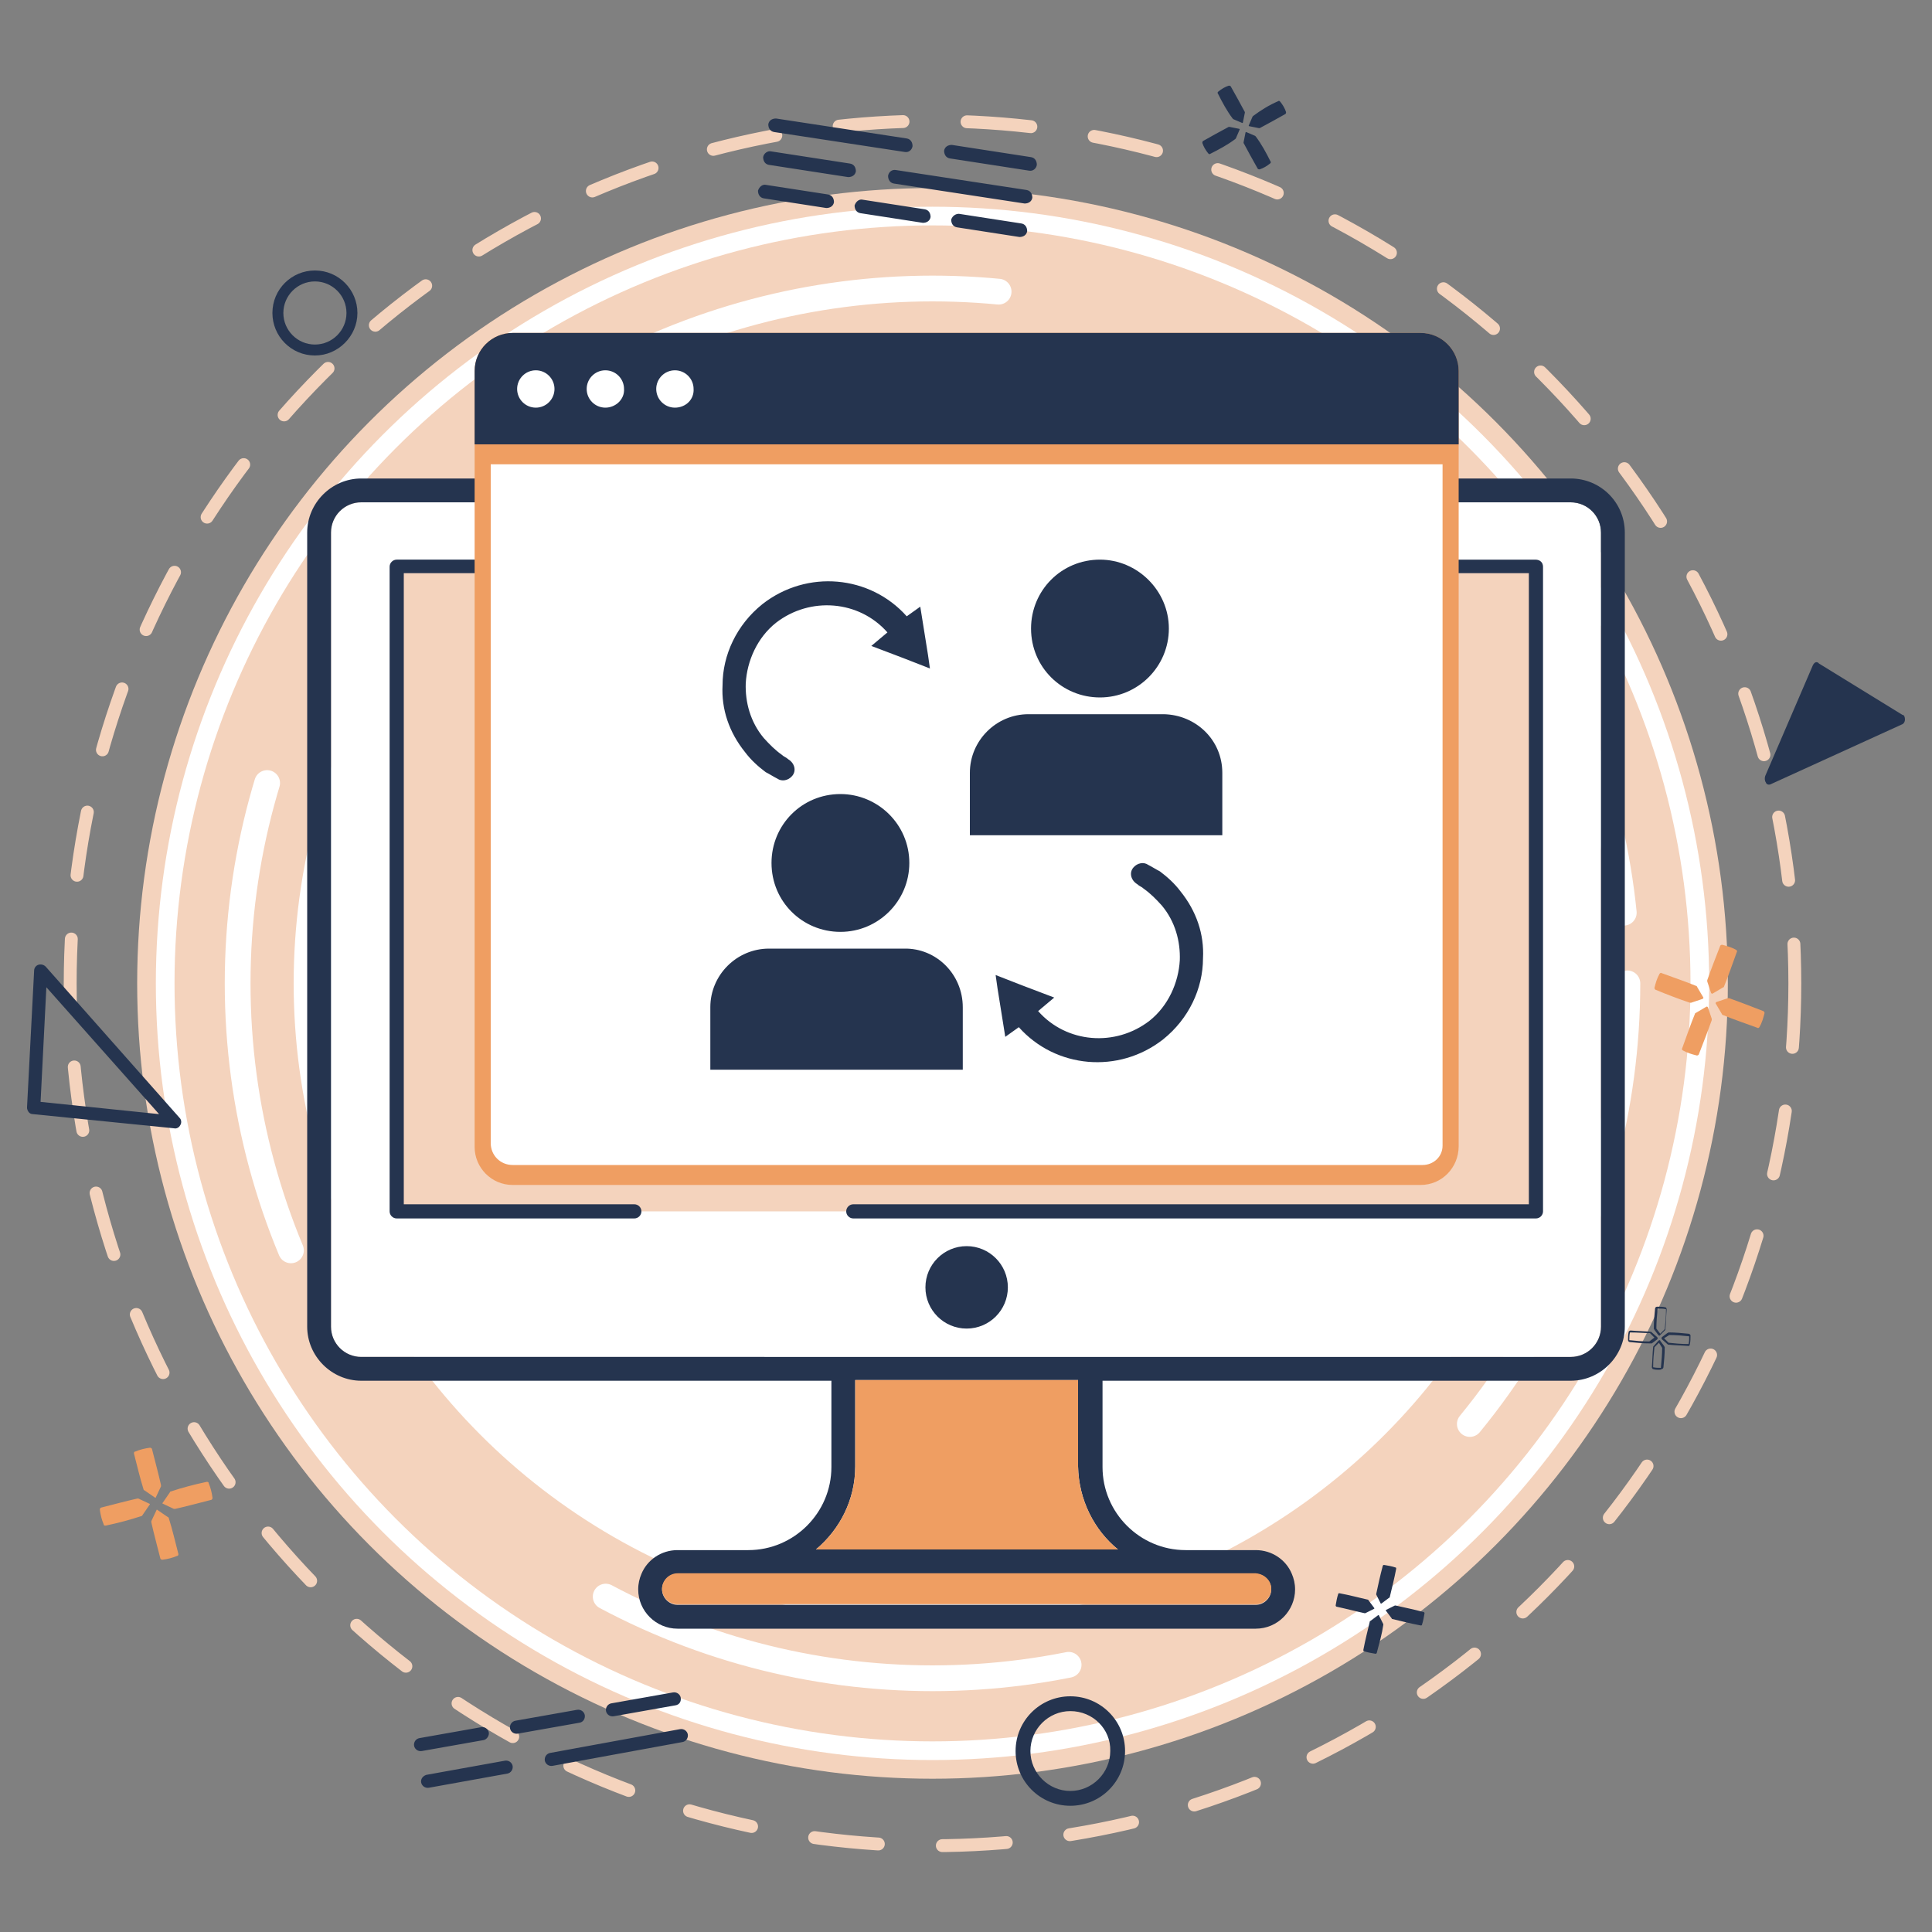 <svg version="1.1" id="Layer_1" xmlns="http://www.w3.org/2000/svg" x="0" y="0" viewBox="0 0 300 300" xml:space="preserve"><rect x="0" y="0" width="300" height="300" fill="#808080" stroke="none"/><style>.st0{fill:#f4d3bd}.st1{fill:#fff}.st4{fill:#ef9e62}.st5{fill:#25344f}</style><circle class="st0" cx="144.8" cy="152.7" r="123.5"/><circle class="st1" cx="144.8" cy="152.7" r="120.6"/><circle class="st0" cx="144.8" cy="152.7" r="117.7"/><circle class="st1" cx="144.8" cy="152.7" r="99.2"/><circle cx="144.8" cy="152.7" r="107.9" style="fill:none;stroke:#fff;stroke-width:4;stroke-linecap:round;stroke-miterlimit:10;stroke-dasharray:74.107,74.107"/><circle cx="144.8" cy="152.7" r="133.9" style="fill:none;stroke:#f4d3bd;stroke-width:2;stroke-linecap:round;stroke-miterlimit:10;stroke-dasharray:9.943,9.943"/><path class="st4" d="M27.7 241.3c0 .1 0 .3-.2.3-.7.3-1.5.5-2.3.6-.1 0-.3-.1-.3-.2-.5-2-1-3.8-1.4-5.6v-.2l.8-1.7c0-.1.1-.1.2 0l1.6 1.1c.1 0 .1.1.1.1.6 1.9 1 3.7 1.5 5.6m-6.9-15.6c0-.1 0-.3.2-.3.7-.3 1.5-.5 2.3-.6.1 0 .3.1.3.2.5 2 1 3.8 1.4 5.6v.2l-.8 1.7c0 .1-.1.1-.2 0l-1.6-1.1c-.1 0-.1-.1-.1-.1-.6-1.9-1-3.7-1.5-5.6m-4.4 11.2c-.1 0-.3 0-.3-.2-.3-.7-.5-1.5-.6-2.3 0-.1.1-.3.2-.3 2-.5 3.8-1 5.6-1.4h.2l1.7.8c.1 0 .1.1 0 .2l-1.1 1.6c0 .1-.1.1-.1.1-1.8.6-3.7 1.1-5.6 1.5m15.7-6.8c.1 0 .3 0 .3.2.3.7.5 1.5.6 2.3 0 .1-.1.3-.2.3-2 .5-3.8 1-5.6 1.4H27l-1.7-.8c-.1 0-.1-.1 0-.2l1.1-1.6c0-.1.1-.1.1-.1 1.8-.6 3.7-1.1 5.6-1.5m231.7-66.4c0 .1-.2.2-.3.2-.8-.2-1.5-.4-2.2-.8-.1-.1-.2-.2-.1-.3.7-1.9 1.3-3.7 2-5.4 0-.1.1-.1.1-.1l1.7-1c.1 0 .1 0 .2.1l.6 1.8v.2c-.6 1.7-1.3 3.5-2 5.3m3.3-16.8c0-.1.2-.2.3-.2.8.2 1.5.4 2.2.8.1.1.2.2.1.3-.7 1.9-1.3 3.7-2 5.4 0 .1-.1.1-.1.1l-1.7 1c-.1 0-.1 0-.2-.1l-.6-1.8v-.2c.6-1.7 1.3-3.5 2-5.3m-10 6.8c-.1 0-.2-.2-.2-.3.2-.8.4-1.5.8-2.2.1-.1.2-.2.3-.1 1.9.7 3.7 1.3 5.4 2 .1 0 .1.1.1.1l1 1.7c0 .1 0 .1-.1.2l-1.8.6h-.2c-1.8-.6-3.6-1.3-5.3-2m16.7 3.3c.1 0 .2.2.2.3-.2.8-.4 1.5-.8 2.2-.1.1-.2.2-.3.1-1.9-.7-3.7-1.3-5.4-2-.1 0-.1-.1-.1-.1l-1-1.7c0-.1 0-.1.1-.2l1.8-.6h.2c1.7.6 3.5 1.3 5.3 2"/><path class="st5" d="M213.8 256.6c0 .1-.1.2-.2.2-.6-.1-1.2-.2-1.8-.4-.1 0-.1-.1-.1-.2.3-1.6.7-3.1 1-4.4 0 0 0-.1.1-.1l1.2-.9h.1l.7 1.4v.1c-.2 1.4-.6 2.8-1 4.3m.9-13.4c0-.1.1-.2.2-.2.6.1 1.2.2 1.8.4.1 0 .1.1.1.2-.3 1.6-.7 3.1-1 4.4 0 0 0 .1-.1.1l-1.2.9h-.1l-.7-1.4v-.1c.3-1.4.6-2.8 1-4.3m-7.1 6.3c-.1 0-.2-.1-.2-.2.1-.6.2-1.2.4-1.8 0-.1.1-.1.2-.1 1.6.3 3.1.7 4.4 1 0 0 .1 0 .1.1l.9 1.2v.1l-1.4.7h-.1c-1.4-.3-2.9-.7-4.3-1m13.4.8c.1 0 .2.1.2.2-.1.6-.2 1.2-.4 1.8 0 .1-.1.1-.2.1-1.6-.3-3.1-.7-4.4-1 0 0-.1 0-.1-.1l-.9-1.2v-.1l1.4-.7h.1c1.3.3 2.8.6 4.3 1M197.3 25.1c.1.1 0 .2-.1.3-.5.4-1 .7-1.6.9-.1 0-.2 0-.3-.1-.8-1.4-1.5-2.7-2.2-4v-.1l.3-1.5c0-.1.1-.1.1-.1l1.4.6.1.1c.9 1.2 1.6 2.5 2.3 3.9m-8.2-10.6c-.1-.1 0-.2.1-.3.5-.4 1-.7 1.6-.9.1 0 .2 0 .3.1.8 1.4 1.5 2.7 2.2 4v.1L193 19c0 .1-.1.1-.1.1l-1.4-.6-.1-.1c-.9-1.2-1.6-2.5-2.3-3.9m-1.2 9.4c-.1.1-.2 0-.3-.1-.4-.5-.7-1-.9-1.6 0-.1 0-.2.1-.3 1.4-.8 2.7-1.5 4-2.2h.1l1.5.3c.1 0 .1.1.1.1l-.6 1.4-.1.1c-1.2.9-2.5 1.6-3.9 2.3m10.6-8.2c.1-.1.2 0 .3.1.4.5.7 1 .9 1.6 0 .1 0 .2-.1.3-1.4.8-2.7 1.5-4 2.2h-.1l-1.5-.3c-.1 0-.1-.1-.1-.1l.6-1.4.1-.1c1.2-.9 2.5-1.7 3.9-2.3m59.1 197c-.3 0-.6 0-.9-.1-.1 0-.2-.2-.2-.3.1-1.2.1-2.2.2-3.1 0-.1 0-.1.1-.2l.7-.8s.1-.1.2-.1.1 0 .1.1l.6.8c0 .1.1.1.1.2 0 1.1-.1 2.1-.2 3.1 0 .1-.1.3-.3.3-.1.1-.3.1-.4.1m0-4.2-.7.7c-.1.9-.2 1.9-.2 3.1.4.1.8.1 1.2.1.1-1 .2-2.1.2-3.1zm-.1-.1q.15 0 0 0m.2-1c-.1 0-.1 0-.2-.1l-.6-.8c0-.1-.1-.1-.1-.2 0-1.1.1-2.1.2-3.1 0-.1.1-.3.3-.3.4 0 .9 0 1.3.1.1 0 .2.2.2.3-.1 1.2-.1 2.2-.2 3.1 0 .1 0 .1-.1.2zc.1 0 0 0 0 0m0-4.2h-.3c-.1 1-.2 2.1-.2 3.1l.6.8.7-.7c.1-.9.2-1.9.2-3.1-.4-.1-.7-.1-1-.1m-1.5 5.4c-1.1 0-2.1-.1-3.1-.2-.1 0-.3-.1-.3-.3 0-.4 0-.9.1-1.3 0-.1.2-.2.3-.2 1.2.1 2.2.1 3.1.2.1 0 .1 0 .2.1l.8.7s.1.1.1.2 0 .1-.1.2l-.8.6zm-3.1-1.7c-.1.4-.1.8-.1 1.2 1 .1 2 .2 3.1.2l.8-.6-.7-.7c-.9 0-1.9-.1-3.1-.1m9.1 2.1c-1.2-.1-2.2-.1-3.1-.2-.1 0-.1 0-.2-.1l-.8-.7s-.1-.1-.1-.2 0-.1.1-.2l.8-.6c.1 0 .1-.1.2-.1 1.1 0 2.1.1 3.1.2.1 0 .3.1.3.3 0 .4 0 .9-.1 1.3 0 .2-.1.3-.2.3m-3.8-1.2.7.7c.9.1 1.9.2 3.1.2.1-.4.1-.8.1-1.2-1-.1-2-.2-3.1-.2zM140.5 23.6l-20.3-3.1c-.6-.1-.9-.6-.9-1.2.1-.6.6-.9 1.2-.9l20.3 3.1c.6.1.9.6.9 1.2-.1.6-.6 1-1.2.9m19.3 2.9-12.3-1.9c-.6-.1-.9-.6-.9-1.2.1-.6.6-.9 1.2-.9l12.3 1.9c.6.1.9.6.9 1.2-.1.6-.6 1-1.2.9m-20.7-.1 20.3 3.1c.6.1.9.6.9 1.2-.1.6-.6.9-1.2.9l-20.3-3.1c-.6-.1-.9-.6-.9-1.2.1-.6.6-1 1.2-.9m9.8 6.8 9.7 1.5c.6.1.9.6.9 1.2-.1.6-.6.9-1.2.9l-9.7-1.5c-.6-.1-.9-.6-.9-1.2.2-.6.7-.9 1.2-.9m-15-2.2 9.7 1.5c.6.1.9.6.9 1.2-.1.6-.6.9-1.2.9l-9.7-1.5c-.6-.1-.9-.6-.9-1.2.2-.6.7-1 1.2-.9m-15-2.3 9.7 1.5c.6.1.9.6.9 1.2-.1.6-.6.9-1.2.9l-9.7-1.5c-.6-.1-.9-.6-.9-1.2.2-.6.7-1 1.2-.9m.8-5.2 12.3 1.9c.6.1.9.6.9 1.2-.1.6-.6.9-1.2.9l-12.3-1.9c-.6-.1-.9-.6-.9-1.2.1-.6.7-1 1.2-.9M85.4 272.2l20.2-3.7c.6-.1 1.1.3 1.2.8.1.6-.3 1.1-.8 1.2l-20.2 3.7c-.6.1-1.1-.3-1.2-.8-.1-.6.3-1.1.8-1.2m-19.2 3.4 12.2-2.2c.6-.1 1.1.3 1.2.8.1.6-.3 1.1-.8 1.2l-12.2 2.2c-.6.1-1.1-.3-1.2-.8s.2-1 .8-1.2m8.9-5.4-9.6 1.7c-.6.1-1.1-.3-1.2-.8-.1-.6.3-1.1.8-1.2l9.6-1.7c.6-.1 1.1.3 1.2.8s-.3 1.1-.8 1.2m14.9-2.7-9.6 1.7c-.6.1-1.1-.3-1.2-.8-.1-.6.3-1.1.8-1.2l9.6-1.7c.6-.1 1.1.3 1.2.8s-.2 1.1-.8 1.2m14.9-2.7-9.6 1.7c-.6.1-1.1-.3-1.2-.8-.1-.6.3-1.1.8-1.2l9.6-1.7c.6-.1 1.1.3 1.2.8.1.6-.2 1.1-.8 1.2M4.2 172.1v-.2l1.1-21.2c0-.4.3-.8.7-.9s.8 0 1.1.3l20.8 23.5c.3.3.3.8.1 1.1-.2.4-.6.6-1 .5L5.1 173c-.5 0-.8-.4-.9-.9m3-18.8-.9 17.8 18.4 1.9zm288.6-41.6c0 .4-.2.7-.5.8l-20.4 9.3c-.3.1-.6 0-.7-.3-.2-.3-.2-.7-.1-1l7.4-17.2c.2-.4.5-.6.8-.4 0 0 .1 0 .1.1l13 8c.3 0 .4.4.4.7M166.2 280.4c-4.7 0-8.5-3.8-8.5-8.5s3.8-8.5 8.5-8.5 8.5 3.8 8.5 8.5-3.8 8.5-8.5 8.5m0-14.7c-3.4 0-6.2 2.8-6.2 6.2s2.8 6.2 6.2 6.2 6.2-2.8 6.2-6.2c.1-3.4-2.7-6.2-6.2-6.2M48.9 55.2c-3.7 0-6.6-3-6.6-6.6 0-3.7 3-6.6 6.6-6.6 3.7 0 6.6 3 6.6 6.6s-3 6.6-6.6 6.6m0-11.5c-2.7 0-4.9 2.2-4.9 4.9s2.2 4.9 4.9 4.9 4.9-2.2 4.9-4.9-2.2-4.9-4.9-4.9"/><path class="st1" d="M248.6 82.7V206c0 2.6-2.1 4.7-4.7 4.7H56.1c-2.6 0-4.7-2.1-4.7-4.7V82.7c0-2.6 2.1-4.7 4.7-4.7h187.8c2.6 0 4.7 2.1 4.7 4.7"/><path class="st0" d="M61.5 88h176.9v100.1H61.5z"/><path class="st5" d="M62.7 187h35.8c.6 0 1.1.5 1.1 1.1s-.5 1.1-1.1 1.1H61.6c-.6 0-1.1-.5-1.1-1.1V88c0-.6.5-1.1 1.1-1.1H198c.5 0 1 .3 1.1.8.1.4 0 .8-.3 1-.2.2-.5.3-.7.3H62.7zm176.9-99v100.1c0 .6-.5 1.1-1.1 1.1h-106c-.6 0-1.1-.5-1.1-1.1s.5-1.1 1.1-1.1h104.9V89h-14.3c-.5 0-1-.3-1.1-.8-.1-.4 0-.8.3-1 .2-.2.5-.3.7-.3h15.4c.8 0 1.2.5 1.2 1.1"/><path class="st5" d="M243.9 74.3H56.1c-4.6 0-8.4 3.8-8.4 8.4V206c0 4.6 3.8 8.4 8.4 8.4h73v13.4c0 7.1-5.8 12.9-12.9 12.9h-11c-2.5 0-4.7 1.5-5.6 3.7-.3.7-.5 1.5-.5 2.4 0 3.4 2.8 6.1 6.1 6.1H195c3.4 0 6.1-2.8 6.1-6.1 0-.9-.2-1.7-.5-2.4-.9-2.2-3.1-3.7-5.6-3.7h-10.9c-7.1 0-12.9-5.8-12.9-12.9v-13.4h72.7c4.6 0 8.4-3.8 8.4-8.4V82.7c0-4.7-3.8-8.4-8.4-8.4M195 244.4c1.3 0 2.4 1.1 2.4 2.4s-1.1 2.4-2.4 2.4h-89.8c-1.3 0-2.4-1.1-2.4-2.4s1.1-2.4 2.4-2.4zm-21.4-3.8h-46.9c3.7-3.1 6.1-7.7 6.1-12.9v-13.4h34.6v13.4c.1 5.2 2.5 9.9 6.2 12.9m75-34.6c0 2.6-2.1 4.7-4.7 4.7H56.1c-2.6 0-4.7-2.1-4.7-4.7V82.7c0-2.6 2.1-4.7 4.7-4.7h187.8c2.6 0 4.7 2.1 4.7 4.7z"/><path class="st4" d="M197.4 246.7c0 1.3-1.1 2.4-2.4 2.4h-89.8c-1.3 0-2.4-1.1-2.4-2.4s1.1-2.4 2.4-2.4H195c1.3.1 2.4 1.1 2.4 2.4m-23.8-6.1h-46.9c3.7-3.1 6.1-7.7 6.1-12.9v-13.4h34.6v13.4c.1 5.2 2.5 9.9 6.2 12.9"/><circle class="st5" cx="150.1" cy="199.9" r="6.4"/><path class="st4" d="M220.6 184h-141c-3.3 0-5.9-2.7-5.9-5.9V57.6c0-3.3 2.7-5.9 5.9-5.9h141c3.3 0 5.9 2.7 5.9 5.9V178c0 3.3-2.6 6-5.9 6"/><path class="st5" d="M226.5 69H73.7V57.6c0-3.3 2.7-5.9 5.9-5.9h141c3.3 0 5.9 2.7 5.9 5.9z"/><path class="st1" d="M83.2 63.3c-1.6 0-2.9-1.3-2.9-2.9s1.3-2.9 2.9-2.9 2.9 1.3 2.9 2.9-1.3 2.9-2.9 2.9m10.8 0c-1.6 0-2.9-1.3-2.9-2.9s1.3-2.9 2.9-2.9 2.9 1.3 2.9 2.9c.1 1.6-1.3 2.9-2.9 2.9m10.8 0c-1.6 0-2.9-1.3-2.9-2.9s1.3-2.9 2.9-2.9 2.9 1.3 2.9 2.9c.1 1.6-1.2 2.9-2.9 2.9m116.1 117.6H79.6c-1.9 0-3.4-1.5-3.4-3.4V72.1H224v105.8c0 1.7-1.4 3-3.1 3"/><path class="st5" d="M181.5 97.6c0 5.9-4.8 10.7-10.7 10.7s-10.7-4.7-10.7-10.7c0-5.9 4.7-10.7 10.7-10.7 5.8 0 10.7 4.8 10.7 10.7m8.3 22.4v9.7h-39.2V120c0-5 4.1-9.1 9.1-9.1h21c5 .1 9.1 4 9.1 9.1m-48.6 14c0 5.9-4.8 10.7-10.7 10.7s-10.7-4.7-10.7-10.7c0-5.9 4.7-10.7 10.7-10.7 5.8 0 10.7 4.7 10.7 10.7m8.3 22.4v9.7h-39.2v-9.7c0-5 4.1-9.1 9.1-9.1h21c5-.1 9.1 4 9.1 9.1m-6.6-62.2 1.2 7.5.3 2.1-4.1-1.6-5-1.9 2.5-2.1c-4.4-5-12-5.6-17.3-1.5-2.9 2.3-4.5 5.9-4.7 9.4-.1 2.9.7 6 2.8 8.5.9 1 1.8 1.9 2.8 2.6.3.3.7.4 1 .7 1 .6 1.3 1.8.6 2.6-.6.7-1.6.9-2.3.4-.6-.3-1.2-.7-1.8-1-1.2-.9-2.3-1.9-3.2-3.1-2.5-3.1-3.7-6.7-3.5-10.4 0-4.7 2.2-9.4 6.2-12.6 6.9-5.4 16.7-4.5 22.4 1.9zm13.2 66.8-1.2-7.5-.3-2.1 4.1 1.6 5 1.9-2.5 2.1c4.4 5 12 5.6 17.3 1.5 2.9-2.3 4.5-5.9 4.7-9.4.1-2.9-.7-6-2.8-8.5-.9-1-1.8-1.9-2.8-2.6-.3-.3-.7-.4-1-.7-1-.6-1.3-1.8-.6-2.6.6-.7 1.6-.9 2.3-.4.6.3 1.2.7 1.8 1 1.2.9 2.3 1.9 3.2 3.1 2.5 3.1 3.7 6.7 3.5 10.4 0 4.7-2.2 9.4-6.2 12.6-6.9 5.4-16.7 4.5-22.4-1.9z"/></svg>